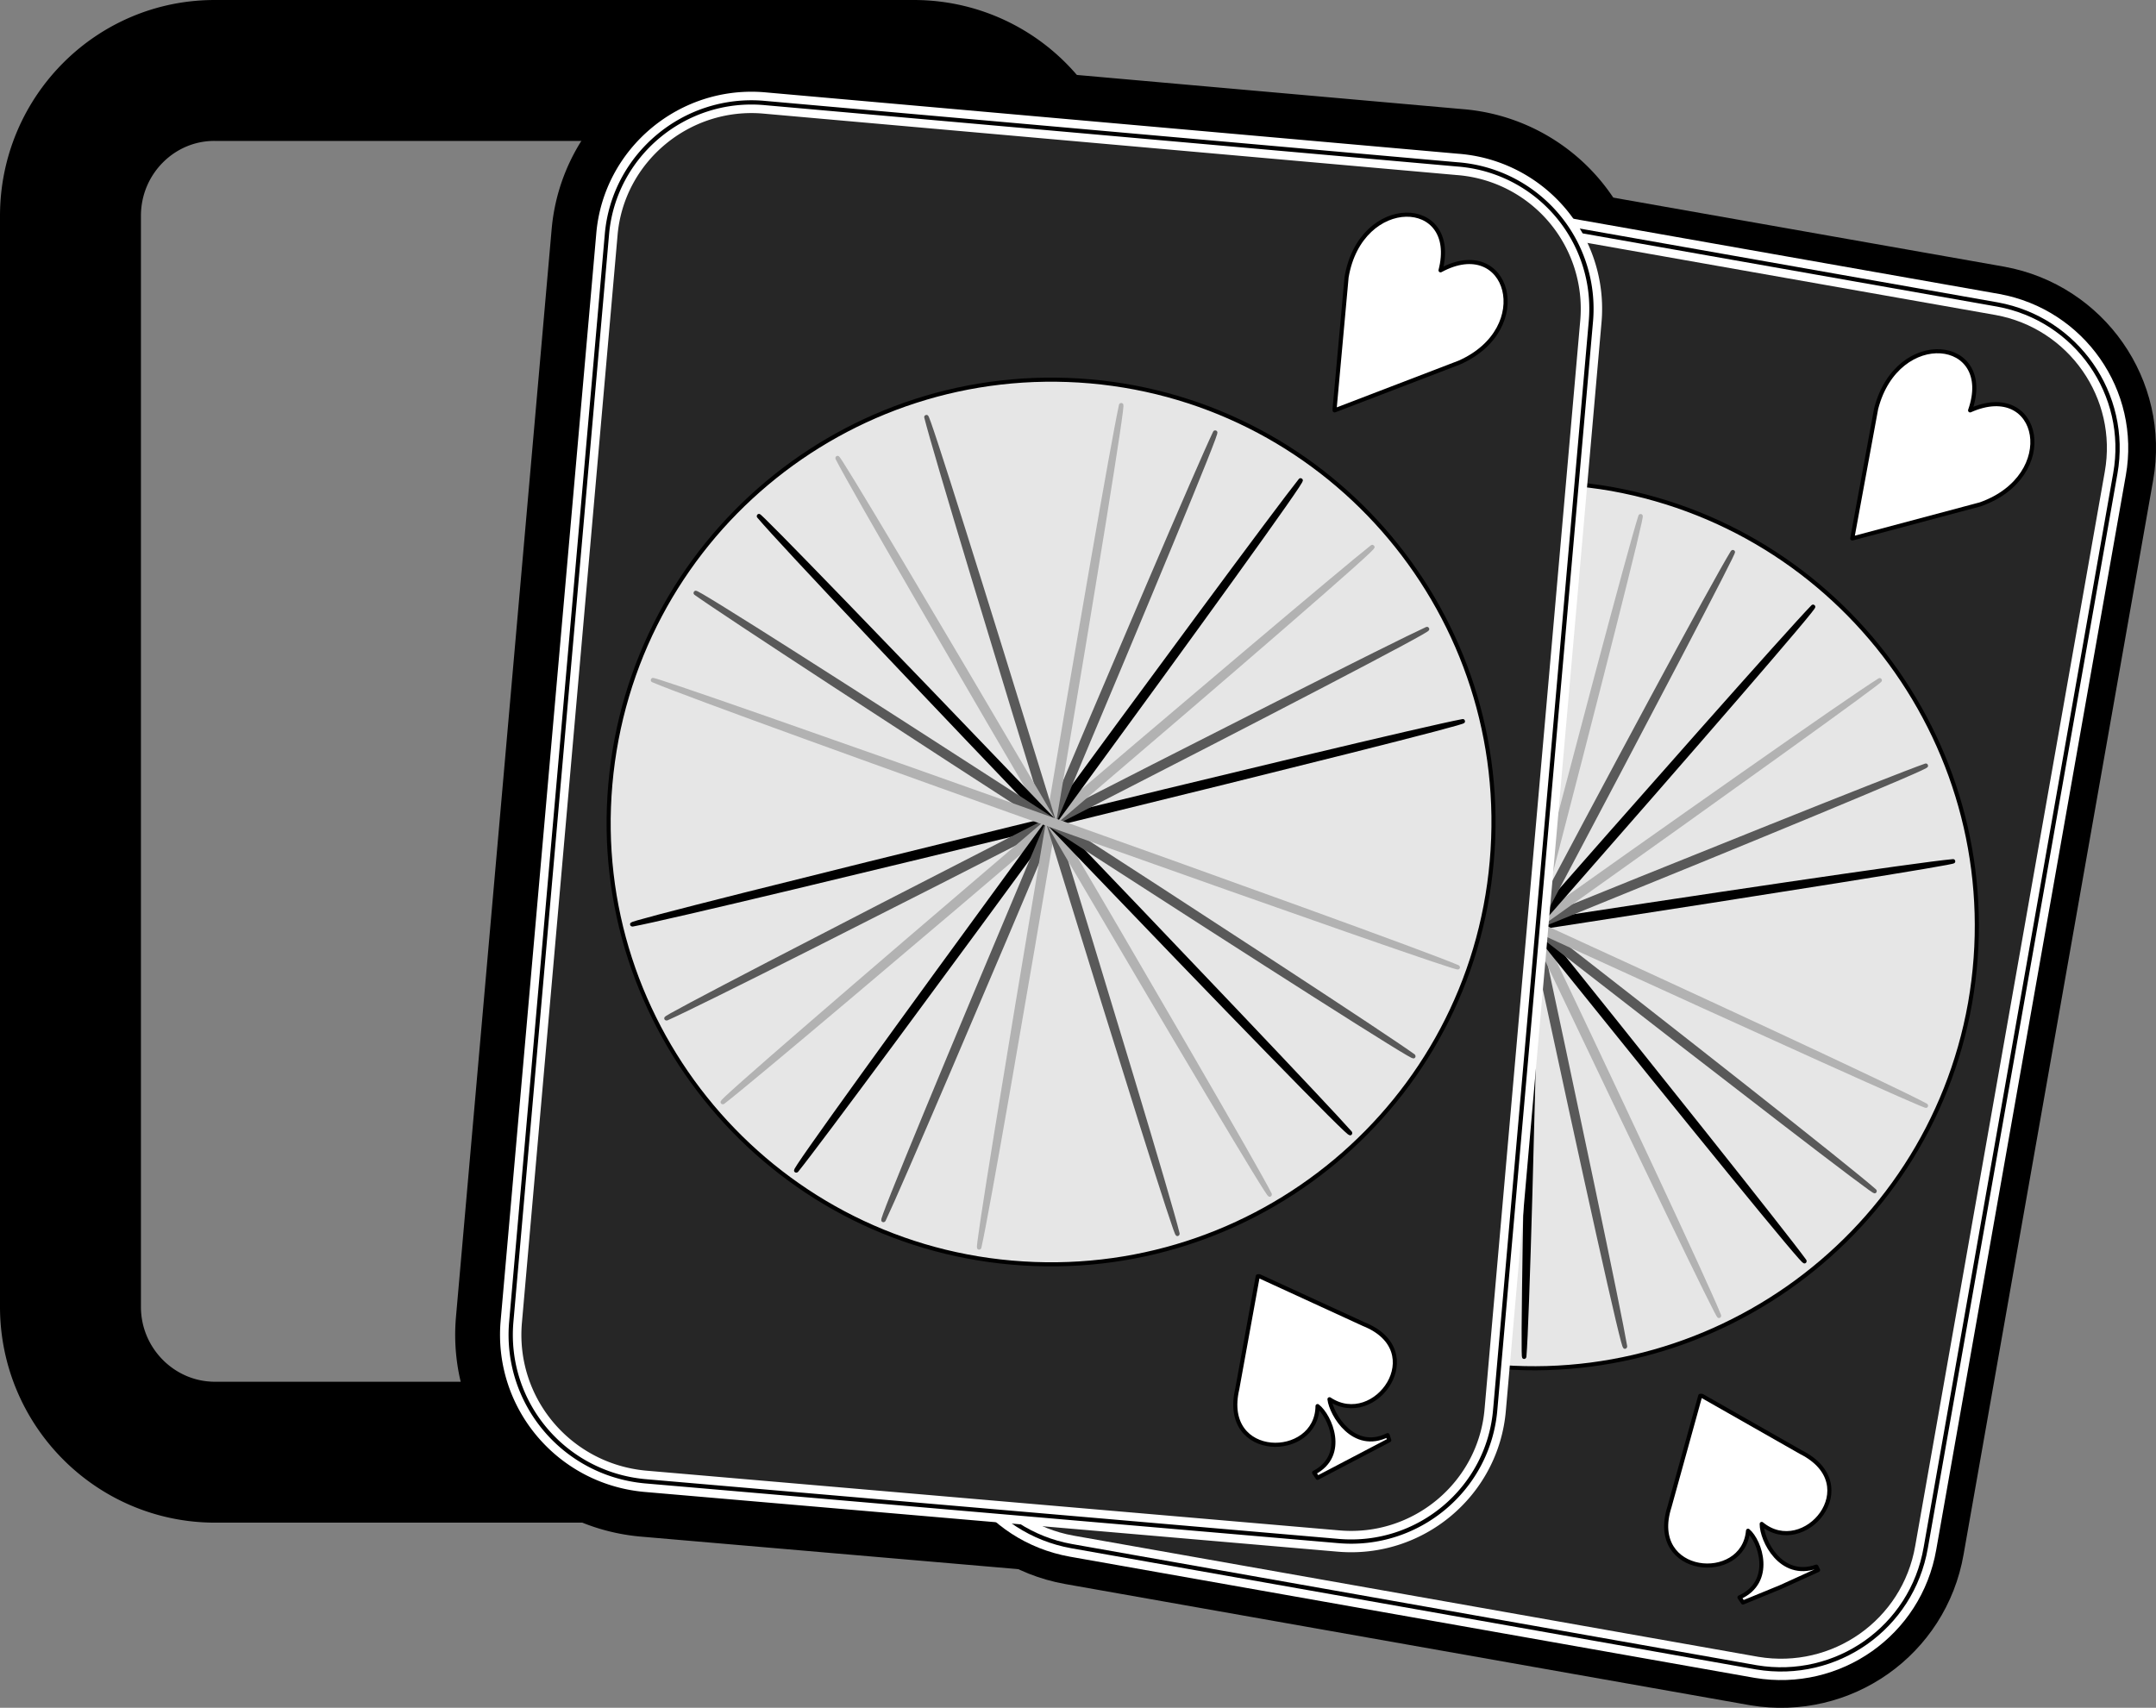 <svg xmlns="http://www.w3.org/2000/svg" width="126.206" height="99.993"><rect width="100%" height="100%" fill="#808080" stroke="none"/><path fill="none" stroke="#000" stroke-linecap="round" stroke-linejoin="round" stroke-miterlimit="10" stroke-width="4.5" d="M62.727 90.528c-4.668-.84-7.762-5.262-6.903-9.902l11.102-62.899c.773-4.675 5.191-7.77 9.8-7l40.2 7.102c4.629.844 7.722 5.262 6.898 9.898l-11.097 62.899c-.813 4.683-5.235 7.777-9.903 7zm0 0"/><path fill="none" stroke="#000" stroke-linecap="round" stroke-linejoin="round" stroke-miterlimit="10" stroke-width="6.5" d="M37.727 86.727c-4.727-.453-8.196-4.586-7.801-9.3l5.601-63.7c.395-4.636 4.532-8.105 9.2-7.699l40.597 3.598a8.477 8.477 0 0 1 7.801 9.203l-5.598 63.7c-.386 4.652-4.52 8.12-9.203 7.698zm0 0"/><path fill="none" stroke="#000" stroke-linecap="round" stroke-linejoin="round" stroke-miterlimit="10" stroke-width="8.25" d="M12.625 85.028c-4.676.02-8.492-3.797-8.5-8.5V12.626c.008-4.723 3.824-8.54 8.5-8.5h40.8a8.42 8.42 0 0 1 8.5 8.5v63.902c.036 4.703-3.78 8.52-8.5 8.5zm0 0"/><path fill="#262626" d="M62.727 90.528c-4.668-.84-7.762-5.262-6.903-9.902l11.102-62.899c.773-4.675 5.191-7.77 9.8-7l40.2 7.102c4.629.844 7.722 5.262 6.898 9.898l-11.097 62.899c-.813 4.683-5.235 7.777-9.903 7l-40.097-7.098"/><path fill="none" stroke="#fff" stroke-linecap="round" stroke-linejoin="round" stroke-miterlimit="10" stroke-width="1.25" d="M62.727 90.528c-4.668-.84-7.762-5.262-6.903-9.902l11.102-62.899c.773-4.675 5.191-7.77 9.8-7l40.2 7.102c4.629.844 7.722 5.262 6.898 9.898l-11.097 62.899c-.813 4.683-5.235 7.777-9.903 7zm0 0"/><path fill="none" stroke="#000" stroke-linecap="round" stroke-linejoin="round" stroke-miterlimit="10" stroke-width=".25" d="M62.727 90.528c-4.668-.84-7.762-5.262-6.903-9.902l11.102-62.899c.773-4.675 5.191-7.77 9.8-7l40.2 7.102c4.629.844 7.722 5.262 6.898 9.898l-11.097 62.899c-.813 4.683-5.235 7.777-9.903 7zm0 0"/><path fill="#e6e6e6" d="M85.324 79.727c14.07 2.446 27.508-6.96 30-21 2.473-14.136-6.933-27.57-21-30.101-14.11-2.438-27.543 6.969-30 21.101-2.508 14.043 6.895 27.477 21 30"/><path fill="none" stroke="#000" stroke-linecap="round" stroke-linejoin="round" stroke-miterlimit="10" stroke-width=".24" d="M85.324 79.727c14.07 2.446 27.508-6.96 30-21 2.473-14.136-6.933-27.57-21-30.101-14.11-2.438-27.543 6.969-30 21.101-2.508 14.043 6.895 27.477 21 30zm0 0"/><path d="M114.324 50.427c-4.234.386-50.605 7.53-49.5 7.601 4.004-.394 50.38-7.539 49.5-7.601"/><path fill="none" stroke="#000" stroke-linejoin="round" stroke-miterlimit="10" stroke-width=".25" d="M114.324 50.427c-4.234.386-50.605 7.53-49.5 7.601 4.004-.394 50.38-7.539 49.5-7.601zm0 0"/><path fill="#fff" d="m108.426 31.528 7.5-2c4.707-1.672 3.527-7.34-.602-5.5 1.496-4.254-4.254-4.933-5.5-.101l-1.398 7.601"/><path fill="none" stroke="#000" stroke-linejoin="round" stroke-miterlimit="10" stroke-width=".24" d="m108.426 31.528 7.5-2c4.707-1.672 3.527-7.34-.602-5.5 1.496-4.254-4.254-4.933-5.5-.101zm0 0"/><path fill="#fff" d="m99.625 81.727 5.8 3.301c3.825 1.934.188 6.254-2.3 4.2-.004.953 1.113 3.238 3.2 2.5l.1.199-2.198 1-2.2.902-.203-.3c2.035-.911 1.211-3.313.5-3.903-.27 3.133-5.898 2.648-4.597-1.399l1.8-6.5h.098"/><path fill="none" stroke="#000" stroke-linejoin="round" stroke-miterlimit="10" stroke-width=".24" d="m99.625 81.727 5.8 3.301c3.825 1.934.188 6.254-2.3 4.2-.004.953 1.113 3.238 3.2 2.5l.1.199-2.198 1-2.2.902-.203-.3c2.035-.911 1.211-3.313.5-3.903-.27 3.133-5.898 2.648-4.597-1.399l1.8-6.5zm0 0"/><path fill="none" stroke="#000" stroke-linecap="round" stroke-linejoin="round" stroke-miterlimit="10" stroke-width=".25" d="M89.824 54.227zm0 0"/><path fill="#595959" d="M112.727 44.829c-3.961 1.398-47.43 19.047-46.301 18.797 3.765-1.246 47.242-18.895 46.3-18.797"/><path fill="none" stroke="#595959" stroke-linejoin="round" stroke-miterlimit="10" stroke-width=".25" d="M112.727 44.829c-3.961 1.398-47.43 19.047-46.301 18.797 3.765-1.246 47.242-18.895 46.3-18.797Zm0 0"/><path fill="#b2b2b2" d="M110.027 39.829c-3.605 2.242-41.836 29.437-40.8 29 3.386-2.145 41.617-29.344 40.8-29"/><path fill="none" stroke="#b2b2b2" stroke-linejoin="round" stroke-miterlimit="10" stroke-width=".25" d="M110.027 39.829c-3.605 2.242-41.836 29.437-40.8 29 3.386-2.145 41.617-29.344 40.8-29zm0 0"/><path d="M106.125 35.528c-2.945 3.04-33.871 38.32-33 37.598 2.836-2.813 33.762-38.094 33-37.598"/><path fill="none" stroke="#000" stroke-linejoin="round" stroke-miterlimit="10" stroke-width=".25" d="M106.125 35.528c-2.945 3.04-33.871 38.32-33 37.598 2.836-2.813 33.762-38.094 33-37.598zm0 0"/><path fill="#595959" d="M101.426 32.329c-2.207 3.578-24.16 45.039-23.399 44.2 2.028-3.454 23.985-44.919 23.399-44.2"/><path fill="none" stroke="#595959" stroke-linejoin="round" stroke-miterlimit="10" stroke-width=".25" d="M101.426 32.329c-2.207 3.578-24.16 45.039-23.399 44.2 2.028-3.454 23.985-44.919 23.399-44.2Zm0 0"/><path fill="#b2b2b2" d="M96.027 30.227c-1.273 4-13.078 49.41-12.601 48.399 1.246-3.809 13.05-49.219 12.601-48.399"/><path fill="none" stroke="#b2b2b2" stroke-linejoin="round" stroke-miterlimit="10" stroke-width=".25" d="M96.027 30.227c-1.273 4-13.078 49.41-12.601 48.399 1.246-3.809 13.05-49.219 12.601-48.399zm0 0"/><path d="M90.324 29.427c-.304 4.199-1.32 51.105-1.097 50 .343-3.98 1.359-50.891 1.097-50"/><path fill="none" stroke="#000" stroke-linejoin="round" stroke-miterlimit="10" stroke-width=".25" d="M90.324 29.427c-.304 4.199-1.32 51.105-1.097 50 .343-3.98 1.359-50.891 1.097-50zm0 0"/><path fill="#595959" d="M84.625 29.927c.648 4.207 10.48 50.082 10.5 48.902-.645-3.898-10.477-49.781-10.5-48.902"/><path fill="none" stroke="#595959" stroke-linejoin="round" stroke-miterlimit="10" stroke-width=".25" d="M84.625 29.927c.648 4.207 10.48 50.082 10.5 48.902-.645-3.898-10.477-49.781-10.5-48.902Zm0 0"/><path fill="#b2b2b2" d="M79.125 31.829c1.645 3.894 21.793 46.262 21.5 45.2-1.484-3.735-21.633-46.11-21.5-45.2"/><path fill="none" stroke="#b2b2b2" stroke-linejoin="round" stroke-miterlimit="10" stroke-width=".25" d="M79.125 31.829c1.645 3.894 21.793 46.262 21.5 45.2-1.484-3.735-21.633-46.11-21.5-45.2Zm0 0"/><path d="M74.324 34.927c2.434 3.379 31.809 39.96 31.301 38.902-2.328-3.203-31.703-39.79-31.3-38.902"/><path fill="none" stroke="#000" stroke-linejoin="round" stroke-miterlimit="10" stroke-width=".25" d="M74.324 34.927c2.434 3.379 31.809 39.96 31.301 38.902-2.328-3.203-31.703-39.79-31.3-38.902Zm0 0"/><path fill="#595959" d="M70.227 39.028c3.222 2.715 40.242 31.54 39.5 30.7-3-2.653-40.024-31.481-39.5-30.7"/><path fill="none" stroke="#595959" stroke-linejoin="round" stroke-miterlimit="10" stroke-width=".25" d="M70.227 39.028c3.222 2.715 40.242 31.54 39.5 30.7-3-2.653-40.024-31.481-39.5-30.7zm0 0"/><path fill="#b2b2b2" d="M67.324 43.927c3.7 1.93 46.367 21.433 45.403 20.8-3.485-1.902-46.157-21.41-45.403-20.8"/><path fill="none" stroke="#b2b2b2" stroke-linejoin="round" stroke-miterlimit="10" stroke-width=".25" d="M67.324 43.927c3.7 1.93 46.367 21.433 45.403 20.8-3.485-1.902-46.157-21.41-45.403-20.8Zm0 0"/><path fill="#262626" d="M37.727 86.727c-4.727-.453-8.196-4.586-7.801-9.3l5.601-63.7c.395-4.636 4.532-8.105 9.2-7.699l40.597 3.598a8.477 8.477 0 0 1 7.801 9.203l-5.598 63.7c-.386 4.652-4.52 8.12-9.203 7.698l-40.597-3.5"/><path fill="none" stroke="#fff" stroke-linecap="round" stroke-linejoin="round" stroke-miterlimit="10" stroke-width="1.25" d="M37.727 86.727c-4.727-.453-8.196-4.586-7.801-9.3l5.601-63.7c.395-4.636 4.532-8.105 9.2-7.699l40.597 3.598a8.477 8.477 0 0 1 7.801 9.203l-5.598 63.7c-.386 4.652-4.52 8.12-9.203 7.698zm0 0"/><path fill="none" stroke="#000" stroke-linecap="round" stroke-linejoin="round" stroke-miterlimit="10" stroke-width=".25" d="M37.727 86.727c-4.727-.453-8.196-4.586-7.801-9.3l5.601-63.7c.395-4.636 4.532-8.105 9.2-7.699l40.597 3.598a8.477 8.477 0 0 1 7.801 9.203l-5.598 63.7c-.386 4.652-4.52 8.12-9.203 7.698zm0 0"/><path fill="#e6e6e6" d="M59.227 73.927c14.296 1.257 26.859-9.286 28.097-23.5 1.258-14.286-9.285-26.848-23.5-28.098-14.285-1.242-26.847 9.297-28.097 23.598-1.243 14.199 9.296 26.765 23.5 28"/><path fill="none" stroke="#000" stroke-linecap="round" stroke-linejoin="round" stroke-miterlimit="10" stroke-width=".24" d="M59.227 73.927c14.296 1.257 26.859-9.286 28.097-23.5 1.258-14.286-9.285-26.848-23.5-28.098-14.285-1.242-26.847 9.297-28.097 23.598-1.243 14.199 9.296 26.765 23.5 28zm0 0"/><path d="M85.625 42.227c-4.18.786-49.75 11.946-48.598 11.899 3.91-.723 49.48-11.883 48.598-11.899"/><path fill="none" stroke="#000" stroke-linejoin="round" stroke-miterlimit="10" stroke-width=".25" d="M85.625 42.227c-4.18.786-49.75 11.946-48.598 11.899 3.91-.723 49.48-11.883 48.598-11.899Zm0 0"/><path fill="#fff" d="m78.125 24.028 7.3-2.8c4.52-2.005 2.852-7.547-1.1-5.4 1.12-4.323-4.669-4.5-5.5.4l-.7 7.699v.101"/><path fill="none" stroke="#000" stroke-linejoin="round" stroke-miterlimit="10" stroke-width=".24" d="m78.125 24.028 7.3-2.8c4.52-2.005 2.852-7.547-1.1-5.4 1.12-4.323-4.669-4.5-5.5.4l-.7 7.699Zm0 0"/><path fill="#fff" d="m73.727 74.727 6.097 2.801c3.934 1.57.688 6.192-2 4.399.11.91 1.418 3.09 3.403 2.101l.097.3-2.097 1.099-2.102 1.101-.2-.3c1.958-1.024.923-3.348.2-3.9-.031 3.169-5.68 3.177-4.7-1l1.2-6.6h.102"/><path fill="none" stroke="#000" stroke-linejoin="round" stroke-miterlimit="10" stroke-width=".24" d="m73.727 74.727 6.097 2.801c3.934 1.57.688 6.192-2 4.399.11.91 1.418 3.09 3.403 2.101l.097.3-2.097 1.099-2.102 1.101-.2-.3c1.958-1.024.923-3.348.2-3.9-.031 3.169-5.68 3.177-4.7-1l1.2-6.6Zm0 0"/><path fill="#595959" d="M83.527 36.829c-3.8 1.73-45.566 23.102-44.5 22.797 3.68-1.613 45.45-22.985 44.5-22.797"/><path fill="none" stroke="#595959" stroke-linejoin="round" stroke-miterlimit="10" stroke-width=".25" d="M83.527 36.829c-3.8 1.73-45.566 23.102-44.5 22.797 3.68-1.613 45.45-22.985 44.5-22.797Zm0 0"/><path fill="#b2b2b2" d="M80.324 32.028c-3.297 2.594-39.008 33.02-38 32.5 3.168-2.437 38.883-32.867 38-32.5"/><path fill="none" stroke="#b2b2b2" stroke-linejoin="round" stroke-miterlimit="10" stroke-width=".25" d="M80.324 32.028c-3.297 2.594-39.008 33.02-38 32.5 3.168-2.437 38.883-32.867 38-32.5zm0 0"/><path d="M76.125 28.126c-2.629 3.289-30.363 41.133-29.5 40.402 2.52-3.113 30.254-40.957 29.5-40.402"/><path fill="none" stroke="#000" stroke-linejoin="round" stroke-miterlimit="10" stroke-width=".25" d="M76.125 28.126c-2.629 3.289-30.363 41.133-29.5 40.402 2.52-3.113 30.254-40.957 29.5-40.402zm0 0"/><path fill="#595959" d="M71.125 25.329c-1.809 3.781-20.066 46.996-19.398 46.098 1.734-3.618 19.996-46.84 19.398-46.098"/><path fill="none" stroke="#595959" stroke-linejoin="round" stroke-miterlimit="10" stroke-width=".25" d="M71.125 25.329c-1.809 3.781-20.066 46.996-19.398 46.098 1.734-3.618 19.996-46.84 19.398-46.098Zm0 0"/><path fill="#b2b2b2" d="M65.625 23.727c-.906 4.102-8.707 50.364-8.3 49.301.894-3.89 8.695-50.156 8.3-49.3"/><path fill="none" stroke="#b2b2b2" stroke-linejoin="round" stroke-miterlimit="10" stroke-width=".25" d="M65.625 23.727c-.906 4.102-8.707 50.364-8.3 49.301.894-3.89 8.695-50.156 8.3-49.3Zm0 0"/><path fill="#595959" d="M54.227 24.427c1.039 4.136 14.832 48.976 14.699 47.8-.93-3.832-14.723-48.68-14.7-47.8"/><path fill="none" stroke="#595959" stroke-linejoin="round" stroke-miterlimit="10" stroke-width=".25" d="M54.227 24.427c1.039 4.136 14.832 48.976 14.699 47.8-.93-3.832-14.723-48.68-14.7-47.8Zm0 0"/><path fill="#b2b2b2" d="M49.027 26.829c1.895 3.707 25.657 44.16 25.297 43.098-1.828-3.567-25.594-44.024-25.297-43.098"/><path fill="none" stroke="#b2b2b2" stroke-linejoin="round" stroke-miterlimit="10" stroke-width=".25" d="M49.027 26.829c1.895 3.707 25.657 44.16 25.297 43.098-1.828-3.567-25.594-44.024-25.297-43.098Zm0 0"/><path d="M44.426 30.227c2.722 3.23 35.172 37.114 34.601 36.102-2.625-2.988-35.078-36.871-34.601-36.102"/><path fill="none" stroke="#000" stroke-linejoin="round" stroke-miterlimit="10" stroke-width=".25" d="M44.426 30.227c2.722 3.23 35.172 37.114 34.601 36.102-2.625-2.988-35.078-36.871-34.601-36.102Zm0 0"/><path fill="#595959" d="M40.727 34.727c3.425 2.446 42.816 27.93 42 27.102-3.215-2.324-42.61-27.813-42-27.102"/><path fill="none" stroke="#595959" stroke-linejoin="round" stroke-miterlimit="10" stroke-width=".25" d="M40.727 34.727c3.425 2.446 42.816 27.93 42 27.102-3.215-2.324-42.61-27.813-42-27.102zm0 0"/><path fill="#b2b2b2" d="M38.227 39.829c3.867 1.648 48.07 17.363 47.097 16.797-3.676-1.57-47.886-17.29-47.097-16.797"/><path fill="none" stroke="#b2b2b2" stroke-linejoin="round" stroke-miterlimit="10" stroke-width=".25" d="M38.227 39.829c3.867 1.648 48.07 17.363 47.097 16.797-3.676-1.57-47.886-17.29-47.097-16.797Zm0 0"/></svg>
